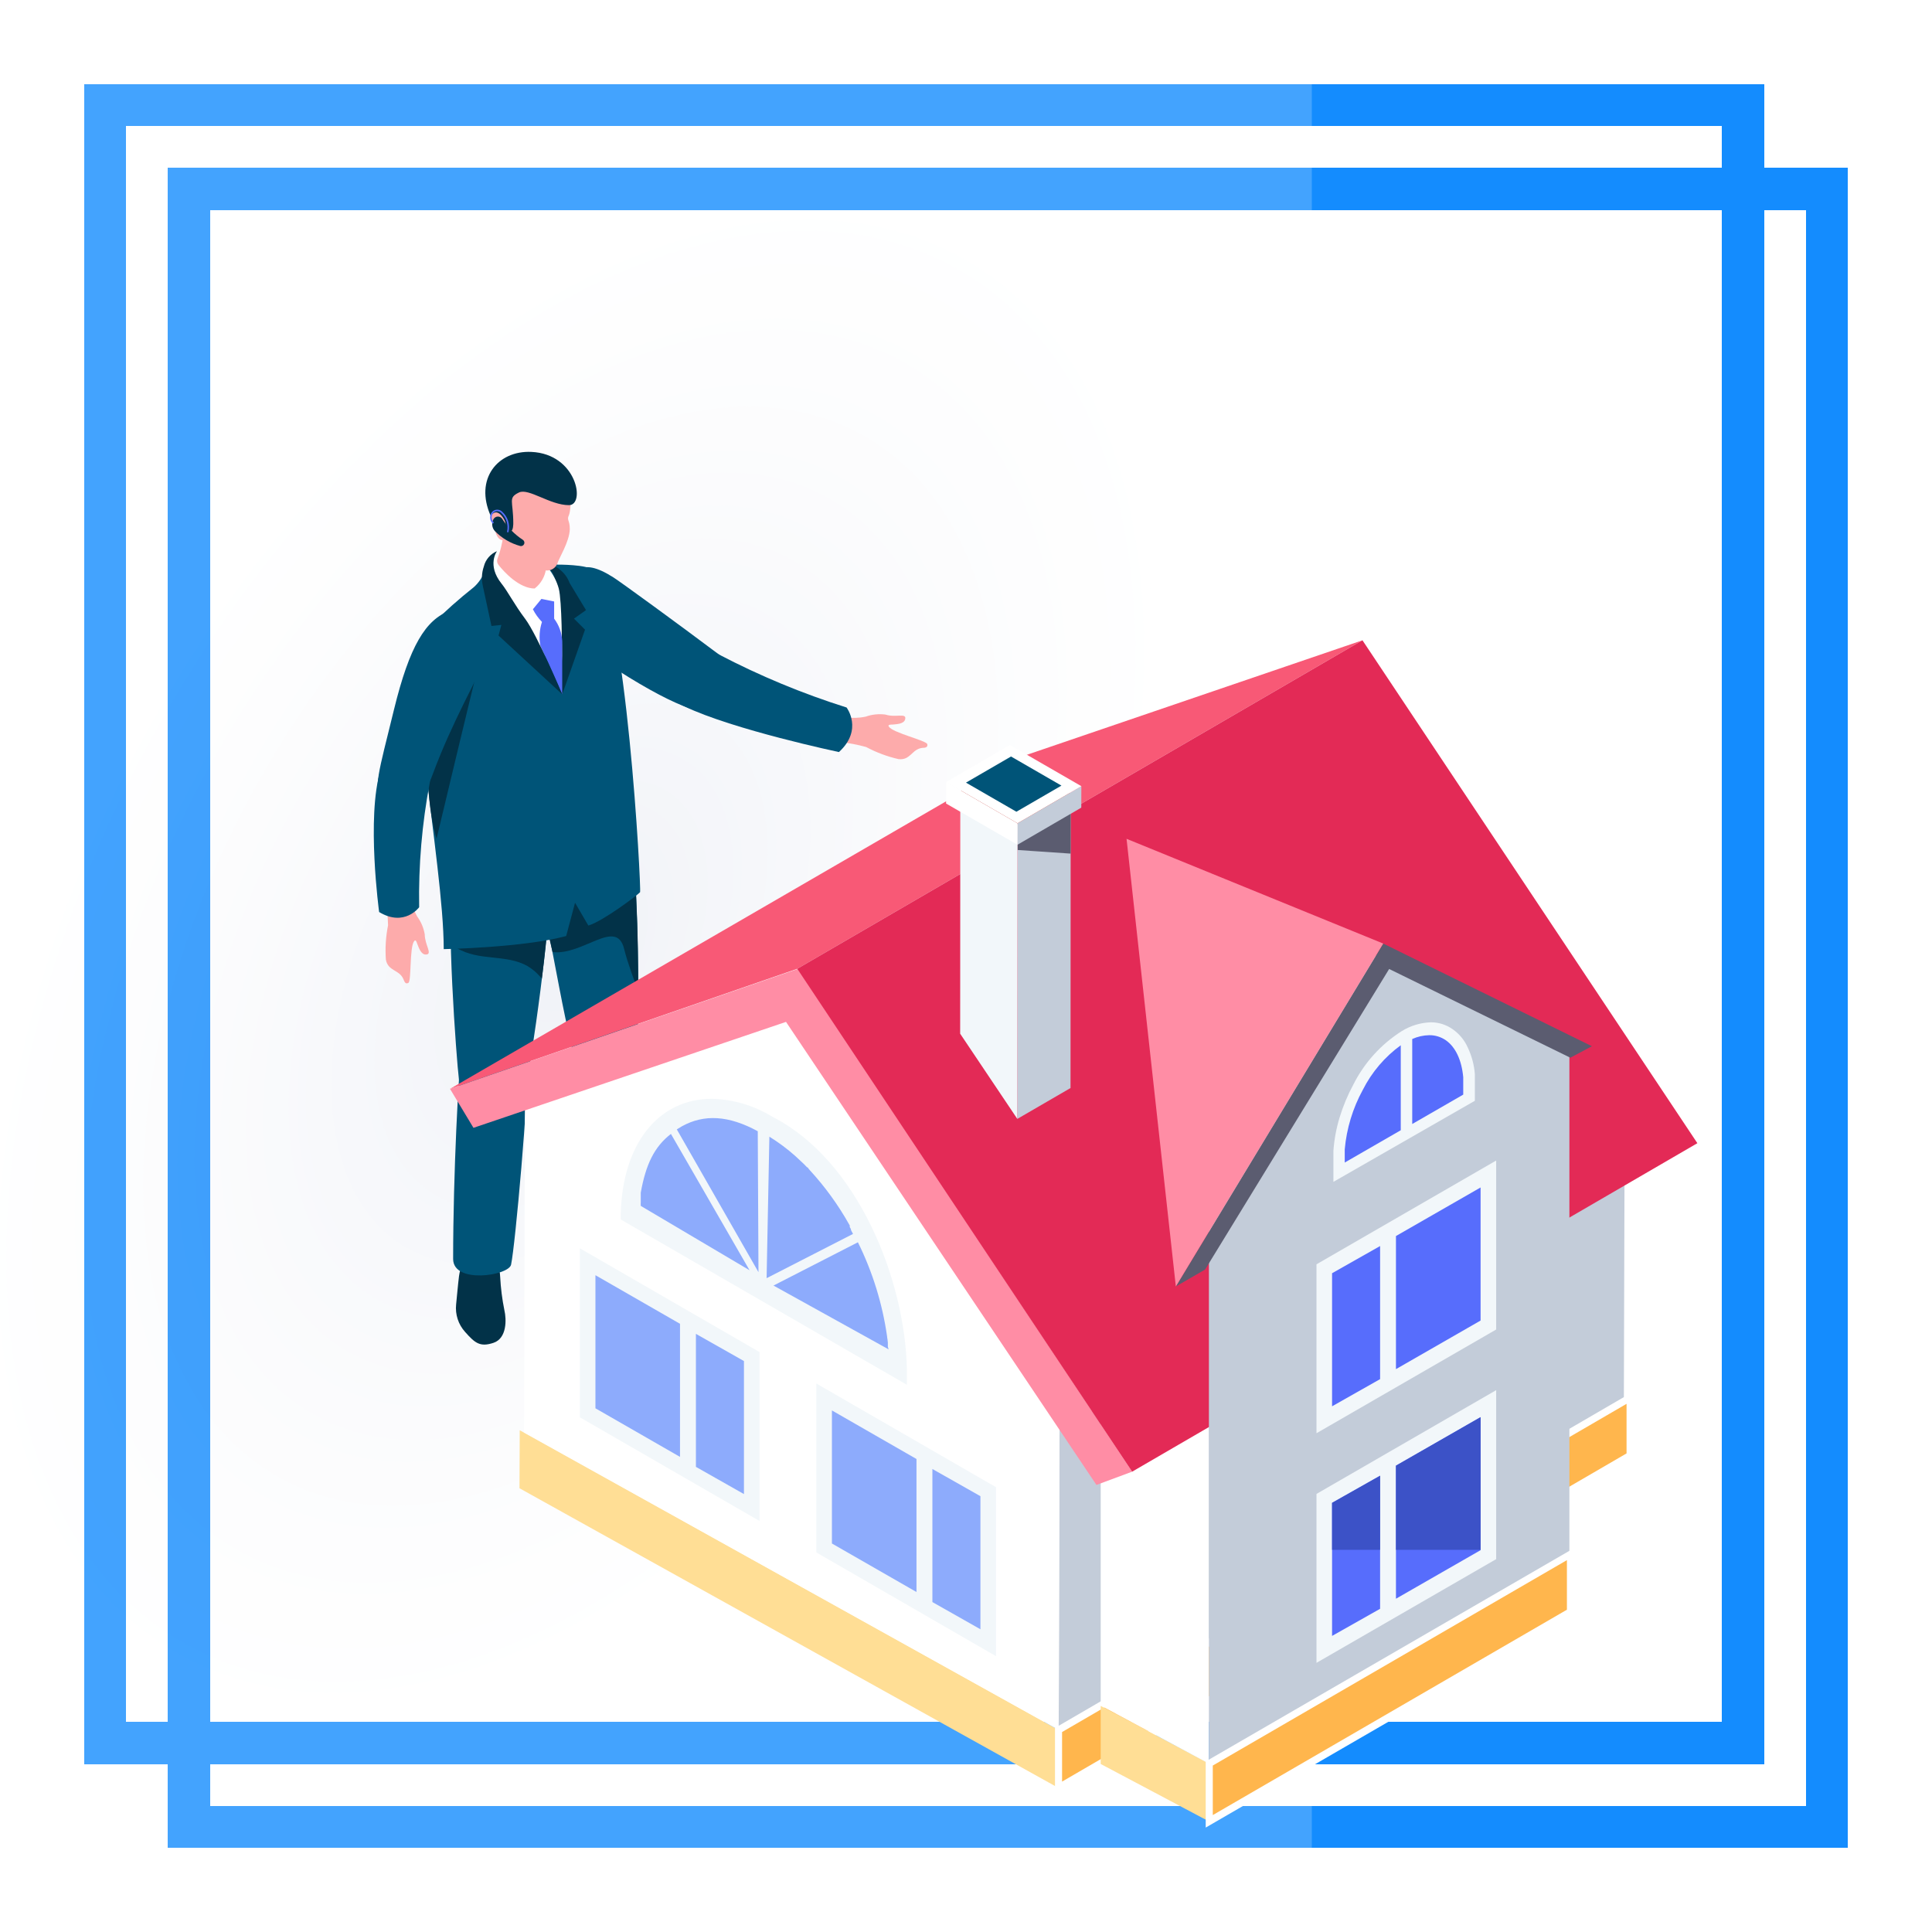 <?xml version="1.0" encoding="UTF-8"?> <svg xmlns="http://www.w3.org/2000/svg" width="92" height="92" viewBox="0 0 92 92" fill="none"><g filter="url(#filter0_d_2_2234)"><rect x="5" y="5" width="78" height="78" stroke="#148CFE" stroke-width="2" shape-rendering="crispEdges"></rect></g><g filter="url(#filter1_d_2_2234)"><rect x="9" y="9" width="78" height="78" stroke="#148CFE" stroke-width="2" shape-rendering="crispEdges"></rect></g><g clip-path="url(#clip0_2_2234)"><g style="mix-blend-mode:multiply" opacity="0.2"><g style="mix-blend-mode:multiply"><g style="mix-blend-mode:multiply"><path d="M62.467 1H-8.097V90.052H62.467V1Z" fill="white"></path></g><g style="mix-blend-mode:multiply"><path d="M49.486 58.058C61.023 37.516 60.392 15.257 48.078 8.34C35.763 1.424 16.427 12.47 4.89 33.012C-6.647 53.554 -6.017 75.813 6.298 82.73C18.613 89.646 37.949 78.6 49.486 58.058Z" fill="white"></path></g><g style="mix-blend-mode:multiply"><path d="M49.189 57.892C60.573 37.622 59.951 15.659 47.8 8.834C35.649 2.01 16.571 12.909 5.187 33.179C-6.197 53.448 -5.575 75.412 6.575 82.236C18.726 89.06 37.805 78.161 49.189 57.892Z" fill="white"></path></g><g style="mix-blend-mode:multiply"><path d="M48.892 57.725C60.122 37.73 59.508 16.064 47.521 9.331C35.534 2.599 16.714 13.351 5.484 33.345C-5.746 53.34 -5.132 75.007 6.855 81.739C18.841 88.471 37.662 77.72 48.892 57.725Z" fill="white"></path></g><g style="mix-blend-mode:multiply"><path d="M48.592 57.556C59.667 37.836 59.063 16.468 47.242 9.828C35.421 3.189 16.859 13.794 5.784 33.514C-5.292 53.234 -4.688 74.603 7.134 81.242C18.955 87.881 37.516 77.277 48.592 57.556Z" fill="#FEFEFF"></path></g><g style="mix-blend-mode:multiply"><path d="M48.295 57.39C59.217 37.942 58.621 16.869 46.964 10.322C35.307 3.775 17.003 14.233 6.081 33.681C-4.842 53.128 -4.246 74.201 7.411 80.748C19.068 87.295 37.373 76.837 48.295 57.39Z" fill="#FEFEFF"></path></g><g style="mix-blend-mode:multiply"><path d="M47.998 57.223C58.766 38.05 58.178 17.274 46.685 10.819C35.192 4.364 17.146 14.675 6.378 33.847C-4.391 53.02 -3.803 73.796 7.69 80.251C19.183 86.706 37.23 76.396 47.998 57.223Z" fill="#FEFEFE"></path></g><g style="mix-blend-mode:multiply"><path d="M47.701 57.056C58.315 38.157 57.735 17.679 46.406 11.316C35.077 4.953 17.289 15.116 6.675 34.014C-3.939 52.913 -3.36 73.391 7.969 79.754C19.299 86.117 37.087 75.955 47.701 57.056Z" fill="#FDFEFE"></path></g><g style="mix-blend-mode:multiply"><path d="M47.404 56.889C57.865 38.263 57.294 18.081 46.129 11.81C34.964 5.54 17.433 15.555 6.972 34.181C-3.489 52.807 -2.918 72.989 8.247 79.26C19.412 85.531 36.943 75.515 47.404 56.889Z" fill="#FDFDFE"></path></g><g style="mix-blend-mode:multiply"><path d="M47.107 56.722C57.413 38.371 56.851 18.486 45.85 12.307C34.849 6.129 17.575 15.997 7.269 34.348C-3.038 52.699 -2.475 72.585 8.526 78.763C19.527 84.942 36.8 75.074 47.107 56.722Z" fill="#FCFDFE"></path></g><g style="mix-blend-mode:multiply"><path d="M47.156 13.846C57.098 21.434 56.218 41.771 45.19 59.274C34.161 76.778 17.157 84.808 7.215 77.22C-2.728 69.631 -1.847 49.302 9.188 31.795C20.223 14.288 37.214 6.258 47.156 13.846Z" fill="#FCFCFD"></path></g><g style="mix-blend-mode:multiply"><path d="M46.513 56.389C56.512 38.585 55.966 19.293 45.293 13.298C34.62 7.304 17.862 16.878 7.863 34.681C-2.137 52.486 -1.591 71.778 9.082 77.772C19.755 83.766 36.514 74.193 46.513 56.389Z" fill="#FBFCFD"></path></g><g style="mix-blend-mode:multiply"><path d="M46.216 56.222C56.061 38.692 55.523 19.697 45.014 13.795C34.505 7.893 18.005 17.319 8.16 34.848C-1.685 52.378 -1.147 71.373 9.362 77.275C19.871 83.177 36.371 73.751 46.216 56.222Z" fill="#FBFBFD"></path></g><g style="mix-blend-mode:multiply"><path d="M45.919 56.055C55.61 38.8 55.08 20.102 44.735 14.292C34.39 8.482 18.148 17.76 8.457 35.015C-1.234 52.27 -0.704 70.968 9.641 76.778C19.985 82.588 36.228 73.31 45.919 56.055Z" fill="#FAFBFC"></path></g><g style="mix-blend-mode:multiply"><path d="M45.619 55.887C55.157 38.904 54.637 20.503 44.457 14.786C34.278 9.069 18.294 18.201 8.757 35.184C-0.781 52.166 -0.261 70.567 9.918 76.284C20.097 82.001 36.081 72.869 45.619 55.887Z" fill="#FAFAFC"></path></g><g style="mix-blend-mode:multiply"><path d="M45.322 55.72C54.706 39.012 54.194 20.908 44.178 15.283C34.163 9.658 18.437 18.643 9.054 35.35C-0.33 52.058 0.182 70.162 10.197 75.787C20.212 81.412 35.938 72.428 45.322 55.72Z" fill="#F9FAFC"></path></g><g style="mix-blend-mode:multiply"><path d="M45.025 55.553C54.255 39.118 53.752 21.31 43.901 15.777C34.05 10.244 18.581 19.082 9.351 35.517C0.12 51.952 0.623 69.76 10.475 75.293C20.326 80.826 35.795 71.988 45.025 55.553Z" fill="#F8F9FB"></path></g><g style="mix-blend-mode:multiply"><path d="M44.728 55.386C53.804 39.226 53.309 21.715 43.622 16.274C33.935 10.833 18.724 19.523 9.648 35.684C0.571 51.844 1.067 69.356 10.754 74.796C20.441 80.237 35.652 71.547 44.728 55.386Z" fill="#F8F9FB"></path></g><g style="mix-blend-mode:multiply"><path d="M44.431 55.219C53.353 39.334 52.866 22.119 43.343 16.771C33.819 11.422 18.867 19.965 9.944 35.851C1.022 51.737 1.51 68.951 11.033 74.299C20.556 79.648 35.509 71.106 44.431 55.219Z" fill="#F7F8FB"></path></g><g style="mix-blend-mode:multiply"><path d="M44.434 18.166C53.021 24.719 52.258 42.283 42.748 57.399C33.237 72.515 18.526 79.452 9.94 72.91C1.353 66.367 2.105 48.782 11.639 33.666C21.174 18.551 35.848 11.613 44.434 18.166Z" fill="#F6F7FA"></path></g><g style="mix-blend-mode:multiply"><path d="M43.837 54.886C52.452 39.547 51.981 22.926 42.786 17.762C33.591 12.598 19.153 20.846 10.539 36.184C1.924 51.523 2.394 68.144 11.589 73.308C20.785 78.473 35.222 70.225 43.837 54.886Z" fill="#F5F7FA"></path></g><g style="mix-blend-mode:multiply"><path d="M43.827 19.127C52.114 25.451 51.378 42.398 42.188 56.984C32.998 71.571 18.83 78.262 10.537 71.942C2.244 65.621 2.985 48.671 12.176 34.085C21.366 19.498 35.544 12.804 43.827 19.127Z" fill="#F5F6FA"></path></g><g style="mix-blend-mode:multiply"><path d="M43.243 54.552C51.55 39.761 51.097 23.733 42.23 18.753C33.362 13.773 19.44 21.727 11.132 36.518C2.825 51.309 3.279 67.337 12.146 72.317C21.013 77.297 34.936 69.344 43.243 54.552Z" fill="#F4F5F9"></path></g><g style="mix-blend-mode:multiply"><path d="M42.946 54.386C51.099 39.868 50.654 24.138 41.95 19.25C33.247 14.362 19.583 22.168 11.43 36.685C3.276 51.202 3.722 66.933 12.425 71.82C21.128 76.708 34.793 68.903 42.946 54.386Z" fill="#F3F5F9"></path></g><g style="mix-blend-mode:multiply"><path d="M42.646 54.217C50.645 39.974 50.209 24.542 41.671 19.747C33.134 14.952 19.729 22.611 11.729 36.853C3.73 51.096 4.167 66.529 12.704 71.323C21.242 76.118 34.647 68.46 42.646 54.217Z" fill="#F2F4F8"></path></g><g style="mix-blend-mode:multiply"><path d="M42.349 54.05C50.195 40.081 49.767 24.944 41.394 20.241C33.021 15.538 19.872 23.05 12.027 37.02C4.181 50.99 4.608 66.127 12.982 70.829C21.355 75.532 34.503 68.02 42.349 54.05Z" fill="#F1F3F8"></path></g><g style="mix-blend-mode:multiply"><path d="M42.052 53.883C49.744 40.188 49.324 25.348 41.115 20.738C32.905 16.127 20.015 23.492 12.323 37.187C4.632 50.882 5.051 65.722 13.261 70.333C21.47 74.943 34.36 67.579 42.052 53.883Z" fill="#F0F2F7"></path></g><g style="mix-blend-mode:multiply"><path d="M41.755 53.717C49.293 40.296 48.881 25.753 40.836 21.235C32.79 16.716 20.158 23.933 12.62 37.354C5.083 50.774 5.494 65.317 13.54 69.836C21.585 74.354 34.218 67.137 41.755 53.717Z" fill="#EFF2F7"></path></g><g style="mix-blend-mode:multiply"><path d="M41.709 22.486C48.94 28.007 48.299 42.799 40.279 55.538C32.259 68.276 19.892 74.097 12.661 68.579C5.431 63.062 6.071 48.27 14.095 35.528C22.118 22.787 34.482 16.969 41.709 22.486Z" fill="#EFF1F6"></path></g><g style="mix-blend-mode:multiply"><path d="M41.161 53.383C48.391 40.51 47.996 26.56 40.279 22.226C32.562 17.891 20.445 24.814 13.214 37.687C5.984 50.561 6.379 64.51 14.096 68.845C21.814 73.179 33.931 66.257 41.161 53.383Z" fill="#EEF0F6"></path></g><g style="mix-blend-mode:multiply"><path d="M41.105 23.448C48.036 28.736 47.419 42.911 39.733 55.109C32.047 67.308 20.196 72.91 13.268 67.618C6.341 62.327 6.952 48.155 14.638 35.956C22.324 23.758 34.175 18.16 41.105 23.448Z" fill="#EDEFF5"></path></g><g style="mix-blend-mode:multiply"><path d="M40.567 53.049C47.49 40.723 47.112 27.367 39.722 23.216C32.333 19.067 20.731 25.695 13.808 38.021C6.885 50.347 7.264 63.704 14.653 67.854C22.042 72.004 33.644 65.376 40.567 53.049Z" fill="#ECEEF5"></path></g><g style="mix-blend-mode:multiply"><path d="M40.27 52.883C47.039 40.831 46.669 27.771 39.444 23.713C32.218 19.656 20.874 26.136 14.105 38.188C7.337 50.239 7.707 63.299 14.932 67.357C22.157 71.415 33.502 64.934 40.27 52.883Z" fill="#EBEDF4"></path></g><g style="mix-blend-mode:multiply"><path d="M39.97 52.714C46.585 40.937 46.224 28.175 39.164 24.21C32.105 20.246 21.02 26.579 14.405 38.356C7.791 50.133 8.152 62.895 15.211 66.86C22.271 70.825 33.356 64.492 39.97 52.714Z" fill="#EAEDF4"></path></g><g style="mix-blend-mode:multiply"><path d="M39.673 52.547C46.135 41.043 45.783 28.577 38.887 24.704C31.991 20.832 21.164 27.018 14.702 38.523C8.241 50.027 8.593 62.493 15.489 66.366C22.384 70.239 33.212 64.052 39.673 52.547Z" fill="#E9ECF3"></path></g><g style="mix-blend-mode:multiply"><path d="M39.591 25.849C45.77 30.57 45.22 43.197 38.37 54.067C31.521 64.937 20.958 69.918 14.779 65.217C8.601 60.515 9.15 47.868 16.003 36.999C22.857 26.129 33.416 21.134 39.591 25.849Z" fill="#E8EBF3"></path></g><g style="mix-blend-mode:multiply"><path d="M39.291 26.328C45.314 30.928 44.782 43.255 38.097 53.861C31.413 64.468 21.11 69.338 15.083 64.738C9.056 60.138 9.592 47.814 16.27 37.208C22.948 26.601 33.264 21.731 39.291 26.328Z" fill="#E7EAF2"></path></g><g style="mix-blend-mode:multiply"><path d="M38.987 26.81C44.862 31.292 44.343 43.312 37.824 53.652C31.305 63.992 21.261 68.741 15.386 64.259C9.511 59.777 10.031 47.757 16.547 37.413C23.062 27.07 33.112 22.321 38.987 26.81Z" fill="#E6E9F2"></path></g><g style="mix-blend-mode:multiply"><path d="M38.485 51.88C44.331 41.472 44.012 30.194 37.772 26.689C31.533 23.185 21.736 28.782 15.89 39.19C10.045 49.598 10.364 60.877 16.603 64.381C22.843 67.885 32.64 62.288 38.485 51.88Z" fill="#E5E8F1"></path></g><g style="mix-blend-mode:multiply"><path d="M38.38 27.768C43.955 32.024 43.463 43.423 37.278 53.237C31.092 63.052 21.565 67.551 15.99 63.298C10.415 59.045 10.911 47.642 17.093 37.835C23.275 28.028 32.795 23.515 38.38 27.768Z" fill="#E4E7F1"></path></g><g style="mix-blend-mode:multiply"><path d="M38.08 28.25C43.503 32.388 43.021 43.481 37.005 53.028C30.988 62.576 21.717 66.957 16.294 62.809C10.871 58.66 11.35 47.575 17.366 38.031C23.383 28.486 32.657 24.109 38.08 28.25Z" fill="#E2E6F0"></path></g><g style="mix-blend-mode:multiply"><path d="M37.777 28.729C43.048 32.752 42.583 43.538 36.731 52.819C30.88 62.1 21.868 66.36 16.607 62.337C11.346 58.313 11.801 47.528 17.649 38.246C23.497 28.965 32.502 24.706 37.777 28.729Z" fill="#E1E5F0"></path></g><g style="mix-blend-mode:multiply"><path d="M37.473 29.208C42.596 33.117 42.141 43.595 36.462 52.61C30.782 61.625 22.02 65.763 16.901 61.858C11.781 57.952 12.233 47.47 17.912 38.456C23.592 29.441 32.35 25.299 37.473 29.208Z" fill="#E0E4EF"></path></g><g style="mix-blend-mode:multiply"><path d="M36.997 51.044C42.074 42.005 41.798 32.211 36.38 29.168C30.962 26.125 22.455 30.986 17.378 40.026C12.302 49.065 12.578 58.859 17.996 61.902C23.413 64.945 31.921 60.084 36.997 51.044Z" fill="#DFE3EE"></path></g><g style="mix-blend-mode:multiply"><path d="M36.7 50.878C41.623 42.113 41.355 32.616 36.101 29.665C30.847 26.715 22.598 31.428 17.675 40.193C12.752 48.957 13.021 58.455 18.275 61.405C23.528 64.356 31.778 59.642 36.7 50.878Z" fill="#DEE2EE"></path></g><g style="mix-blend-mode:multiply"><path d="M36.403 50.711C41.172 42.221 40.911 33.021 35.822 30.162C30.732 27.304 22.741 31.869 17.972 40.359C13.204 48.85 13.464 58.05 18.554 60.908C23.643 63.767 31.635 59.201 36.403 50.711Z" fill="#DDE1ED"></path></g><g style="mix-blend-mode:multiply"><path d="M36.106 50.544C40.722 42.327 40.47 33.422 35.544 30.656C30.619 27.89 22.884 32.309 18.269 40.526C13.654 48.744 13.906 57.648 18.831 60.414C23.757 63.181 31.491 58.762 36.106 50.544Z" fill="#DCE0ED"></path></g><g style="mix-blend-mode:multiply"><path d="M35.962 31.609C40.347 34.945 39.942 43.882 35.096 51.571C30.249 59.261 22.779 62.792 18.412 59.456C14.044 56.121 14.429 47.187 19.275 39.498C24.121 31.808 31.592 28.277 35.962 31.609Z" fill="#DADFEC"></path></g><g style="mix-blend-mode:multiply"><path d="M35.659 32.102C39.878 35.319 39.504 43.949 34.822 51.372C30.141 58.795 22.931 62.205 18.715 58.988C14.499 55.77 14.87 47.14 19.548 39.714C24.226 32.287 31.446 28.871 35.659 32.102Z" fill="#D9DEEB"></path></g><g style="mix-blend-mode:multiply"><path d="M35.355 32.57C39.423 35.673 39.065 43.993 34.549 51.153C30.033 58.313 23.083 61.608 19.015 58.495C14.948 55.382 15.305 47.072 19.821 39.913C24.337 32.752 31.288 29.468 35.355 32.57Z" fill="#D8DDEB"></path></g><g style="mix-blend-mode:multiply"><path d="M35.052 33.049C38.971 36.041 38.623 44.051 34.279 50.947C29.936 57.844 23.234 61.005 19.305 58.016C15.376 55.028 15.737 47.015 20.081 40.122C24.425 33.228 31.136 30.078 35.052 33.049Z" fill="#D7DCEA"></path></g><g style="mix-blend-mode:multiply"><path d="M34.752 33.532C38.515 36.405 38.181 44.108 34.006 50.732C29.831 57.355 23.386 60.411 19.622 57.538C15.858 54.664 16.189 46.958 20.368 40.337C24.546 33.717 30.984 30.655 34.752 33.532Z" fill="#D5DBE9"></path></g><g style="mix-blend-mode:multiply"><path d="M34.322 49.542C38.014 42.968 37.813 35.845 33.873 33.632C29.933 31.419 23.746 34.955 20.054 41.529C16.362 48.103 16.563 55.226 20.503 57.438C24.442 59.651 30.629 56.116 34.322 49.542Z" fill="#D4DAE9"></path></g><g style="mix-blend-mode:multiply"><path d="M34.144 34.489C37.611 37.133 37.304 44.223 33.47 50.32C29.635 56.418 23.689 59.22 20.236 56.576C16.782 53.932 17.079 46.843 20.91 40.745C24.742 34.648 30.681 31.845 34.144 34.489Z" fill="#D3D9E8"></path></g><g style="mix-blend-mode:multiply"><path d="M33.844 34.972C37.156 37.501 36.88 44.28 33.17 50.114C29.46 55.949 23.828 58.627 20.513 56.097C17.198 53.568 17.477 46.786 21.167 40.955C24.857 35.123 30.529 32.439 33.844 34.972Z" fill="#D2D8E7"></path></g><g style="mix-blend-mode:multiply"><path d="M33.541 35.451C36.704 37.865 36.424 44.337 32.913 49.905C29.403 55.474 23.997 58.03 20.833 55.615C17.67 53.2 17.956 46.732 21.457 41.16C24.958 35.589 30.377 33.036 33.541 35.451Z" fill="#D0D7E7"></path></g><g style="mix-blend-mode:multiply"><path d="M33.237 35.929C36.249 38.23 35.983 44.395 32.64 49.696C29.298 54.998 24.148 57.453 21.133 55.136C18.118 52.819 18.388 46.674 21.73 41.369C25.072 36.064 30.226 33.633 33.237 35.929Z" fill="#CFD5E6"></path></g><g style="mix-blend-mode:multiply"><path d="M32.836 48.708C35.759 43.504 35.599 37.866 32.479 36.114C29.359 34.362 24.461 37.159 21.539 42.363C18.617 47.566 18.777 53.204 21.896 54.957C25.016 56.709 29.914 53.911 32.836 48.708Z" fill="#CED4E5"></path></g><g style="mix-blend-mode:multiply"><path d="M32.539 48.541C35.309 43.61 35.157 38.268 32.202 36.608C29.246 34.948 24.605 37.599 21.836 42.529C19.067 47.46 19.218 52.803 22.174 54.463C25.13 56.123 29.77 53.471 32.539 48.541Z" fill="#CCD3E5"></path></g><g style="mix-blend-mode:multiply"><path d="M32.33 37.373C34.89 39.326 34.664 44.563 31.824 49.072C28.985 53.581 24.604 55.649 22.044 53.696C19.484 51.743 19.71 46.502 22.553 41.993C25.396 37.484 29.76 35.417 32.33 37.373Z" fill="#CBD2E4"></path></g><g style="mix-blend-mode:multiply"><path d="M32.026 37.852C34.438 39.69 34.225 44.621 31.551 48.863C28.877 53.106 24.755 55.055 22.34 53.214C19.926 51.372 20.148 46.445 22.823 42.219C25.497 37.993 29.619 36.01 32.026 37.852Z" fill="#CAD1E3"></path></g><g style="mix-blend-mode:multiply"><path d="M31.649 48.041C33.956 43.932 33.83 39.479 31.366 38.096C28.903 36.712 25.035 38.921 22.727 43.03C20.419 47.139 20.546 51.591 23.01 52.975C25.473 54.358 29.341 52.149 31.649 48.041Z" fill="#C8D0E3"></path></g><g style="mix-blend-mode:multiply"><path d="M31.423 38.813C33.531 40.422 33.345 44.735 31.005 48.448C28.664 52.162 25.059 53.865 22.951 52.256C20.843 50.647 21.029 46.331 23.366 42.621C25.703 38.911 29.312 37.201 31.423 38.813Z" fill="#C7CEE2"></path></g><g style="mix-blend-mode:multiply"><path d="M31.052 47.705C33.052 44.144 32.943 40.285 30.809 39.087C28.675 37.888 25.324 39.804 23.324 43.365C21.324 46.926 21.432 50.785 23.566 51.984C25.7 53.182 29.051 51.267 31.052 47.705Z" fill="#C6CDE1"></path></g><g style="mix-blend-mode:multiply"><path d="M30.816 39.771C32.623 41.15 32.465 44.85 30.458 48.03C28.452 51.211 25.376 52.674 23.555 51.295C21.733 49.916 21.909 46.216 23.912 43.035C25.915 39.855 29.008 38.392 30.816 39.771Z" fill="#C4CCE0"></path></g><g style="mix-blend-mode:multiply"><path d="M30.516 40.253C32.172 41.518 32.023 44.907 30.178 47.825C28.334 50.742 25.508 52.081 23.852 50.816C22.196 49.551 22.341 46.162 24.189 43.245C26.037 40.327 28.856 38.988 30.516 40.253Z" fill="#C3CBE0"></path></g><g style="mix-blend-mode:multiply"><path d="M30.212 40.732C31.72 41.882 31.585 44.965 29.915 47.615C28.246 50.266 25.666 51.484 24.162 50.334C22.658 49.184 22.786 46.105 24.459 43.45C26.131 40.796 28.705 39.582 30.212 40.732Z" fill="#C1CADF"></path></g><g style="mix-blend-mode:multiply"><path d="M29.909 41.208C31.258 42.243 31.146 45.019 29.642 47.403C28.138 49.787 25.818 50.887 24.462 49.851C23.106 48.816 23.227 46.044 24.732 43.656C26.236 41.268 28.553 40.196 29.909 41.208Z" fill="#C0C8DE"></path></g><g style="mix-blend-mode:multiply"><path d="M29.608 41.693C30.812 42.614 30.704 45.066 29.369 47.197C28.034 49.329 25.97 50.293 24.765 49.376C23.561 48.459 23.666 46.003 25.005 43.868C26.344 41.734 28.411 40.773 29.608 41.693Z" fill="#BEC7DD"></path></g><g style="mix-blend-mode:multiply"><path d="M29.305 42.172C30.357 42.978 30.266 45.133 29.096 46.992C27.925 48.85 26.121 49.69 25.069 48.894C24.017 48.098 24.108 45.932 25.278 44.078C26.448 42.223 28.249 41.369 29.305 42.172Z" fill="#BDC6DD"></path></g><g style="mix-blend-mode:multiply"><path d="M29.002 42.654C29.905 43.329 29.824 45.191 28.823 46.782C27.821 48.374 26.273 49.103 25.369 48.415C24.465 47.727 24.546 45.875 25.548 44.283C26.55 42.691 28.098 41.963 29.002 42.654Z" fill="#BCC5DC"></path></g><g style="mix-blend-mode:multiply"><path d="M28.698 43.133C29.453 43.707 29.372 45.248 28.55 46.573C27.727 47.899 26.425 48.509 25.673 47.922C24.921 47.336 24.998 45.808 25.821 44.482C26.644 43.157 27.946 42.557 28.698 43.133Z" fill="#BAC3DB"></path></g><g style="mix-blend-mode:multiply"><path d="M28.411 43.612C29.012 44.074 28.957 45.298 28.29 46.368C27.622 47.437 26.604 47.912 25.99 47.453C25.376 46.995 25.44 45.767 26.108 44.702C26.776 43.636 27.794 43.154 28.411 43.612Z" fill="#B9C2DA"></path></g><g style="mix-blend-mode:multiply"><path d="M28.094 44.094C28.546 44.432 28.506 45.362 28.003 46.158C27.501 46.954 26.732 47.319 26.28 46.975C25.828 46.631 25.865 45.703 26.367 44.911C26.87 44.118 27.642 43.747 28.094 44.094Z" fill="#B7C1DA"></path></g><g style="mix-blend-mode:multiply"><path d="M27.791 44.58C28.094 44.809 28.067 45.427 27.733 45.956C27.399 46.486 26.883 46.732 26.58 46.499C26.276 46.266 26.307 45.653 26.64 45.123C26.974 44.594 27.49 44.344 27.791 44.58Z" fill="#B6BFD9"></path></g><g style="mix-blend-mode:multiply"><path d="M27.487 45.052C27.639 45.167 27.625 45.477 27.46 45.727C27.295 45.976 27.035 46.115 26.883 46C26.732 45.885 26.745 45.578 26.914 45.325C27.082 45.072 27.339 44.938 27.487 45.052Z" fill="#B4BED8"></path></g></g></g><path d="M42.505 34.503C42.687 34.483 43.055 34.483 43.105 34.24C43.176 33.933 42.64 34.186 42.164 34.027C41.849 33.986 41.527 34.019 41.227 34.125C40.909 34.193 40.581 34.203 40.259 34.156C40.161 34.156 40.02 35.336 40.02 35.336C40.433 35.383 40.843 35.461 41.244 35.572C41.731 35.832 42.25 36.026 42.788 36.149C43.362 36.216 43.419 35.666 43.928 35.612C43.999 35.612 44.202 35.612 44.158 35.437C44.114 35.262 42.532 34.904 42.326 34.604C42.255 34.493 42.434 34.506 42.505 34.503Z" fill="#FDABAB"></path><path d="M34.236 31.167C32.165 29.613 29.558 27.717 29.214 27.498C27.585 26.459 27.275 27.262 27.005 28.173C26.546 29.731 27.757 30.975 30.452 32.557C33.146 34.139 34.067 34.078 34.755 33.862C35.443 33.646 36.303 32.722 34.236 31.167Z" fill="#005478"></path><path d="M34.236 31.167C32.816 30.395 30.263 32.517 32.583 33.633C34.903 34.749 39.949 35.812 39.949 35.812C41.116 34.746 40.313 33.69 40.313 33.69C38.217 33.03 36.183 32.186 34.236 31.167Z" fill="#005478"></path><path d="M31.032 58.428C30.769 58.323 30.789 57.679 30.789 57.679L28.816 57.342C28.816 57.342 28.843 59.028 28.866 59.315C28.861 59.426 28.881 59.536 28.927 59.638C28.971 59.739 29.04 59.829 29.126 59.899C29.212 59.969 29.313 60.018 29.422 60.042C29.53 60.066 29.643 60.064 29.75 60.036C30.398 59.91 31.066 59.928 31.706 60.09C32.191 60.213 32.697 60.223 33.187 60.121C33.817 59.996 34.242 59.699 33.716 59.244C33.19 58.789 31.666 58.677 31.032 58.428Z" fill="#023248"></path><path d="M27.096 48.556C27.096 49.089 27.689 53.952 28.415 58.016C28.627 59.2 31.157 58.242 31.17 57.706C31.2 56.694 30.573 49.693 30.212 47.669C29.983 46.398 27.099 46.941 27.096 48.556Z" fill="#005478"></path><path d="M23.818 60.806C23.816 60.691 23.8 60.578 23.771 60.468L22.051 60.131C21.952 60.331 21.887 60.547 21.858 60.768C21.811 61.126 21.744 61.898 21.72 62.117C21.695 62.353 21.721 62.592 21.795 62.817C21.868 63.043 21.989 63.25 22.148 63.426C22.614 63.952 22.857 64.158 23.497 63.945C24.138 63.733 24.125 62.839 24.017 62.384C23.912 61.863 23.845 61.336 23.818 60.806Z" fill="#023248"></path><path d="M21.946 50.388C21.852 50.91 21.578 55.821 21.578 59.949C21.578 61.156 24.226 60.745 24.337 60.222C24.543 59.241 25.16 52.232 25.16 50.172C25.16 48.877 22.233 48.796 21.946 50.388Z" fill="#005478"></path><path d="M25.514 41.012C25.487 42.024 25.889 43.44 26.111 44.385C26.334 45.329 26.894 48.627 27.187 49.582C27.572 50.813 30.374 50.394 30.374 48.772C30.374 48.239 30.519 41.734 29.791 37.683C29.581 36.486 25.531 40.479 25.514 41.012Z" fill="#005478"></path><path d="M29.72 45.184C29.875 45.825 30.236 46.782 30.394 47.207C30.394 44.914 30.33 40.641 29.797 37.676C29.588 36.493 25.538 40.472 25.521 41.005C25.497 41.919 26.087 44.398 26.314 45.336C27.76 45.511 29.349 43.693 29.72 45.184Z" fill="#023248"></path><path d="M21.578 42.094C21.221 43.444 21.733 50.428 21.855 51.416C22.017 52.701 24.836 52.88 25.126 51.288C25.221 50.769 26.28 44.388 26.28 40.26C26.28 39.053 21.713 41.582 21.578 42.094Z" fill="#005478"></path><path d="M21.747 45.143C22.823 45.788 24.087 45.42 25.119 46.003C25.381 46.16 25.612 46.364 25.801 46.604C26.08 44.495 26.24 42.373 26.28 40.246C26.28 39.039 21.713 41.568 21.578 42.081C21.443 42.594 21.433 43.683 21.467 45.015C21.566 45.043 21.661 45.087 21.747 45.143Z" fill="#023248"></path><path d="M26.556 26.888L24.111 26.244C23.905 26.264 23.706 26.328 23.528 26.432C23.332 26.651 23.182 26.907 23.086 27.184C22.977 27.483 22.797 27.751 22.56 27.963C21.86 28.517 21.192 29.111 20.56 29.741C19.052 31.562 21.13 40.982 21.13 45.197C21.13 45.197 24.914 45.127 26.961 44.573L27.383 42.988L28.017 44.074C28.728 43.862 30.408 42.584 30.479 42.486C30.549 42.388 29.804 28.385 28.29 27.161C27.946 26.871 26.556 26.888 26.556 26.888Z" fill="#005478"></path><path d="M20.914 34.341C21.295 33.444 21.926 32.078 22.769 31.751C22.674 32.041 20.789 39.936 20.789 39.936C20.789 39.936 19.831 36.874 20.914 34.341Z" fill="#023248"></path><path d="M27.123 27.761C27.035 27.518 26.882 27.303 26.681 27.141C26.581 27.045 26.459 26.974 26.326 26.934C26.193 26.895 26.052 26.887 25.916 26.911C25.916 26.911 26.556 27.147 26.452 28.088C26.411 28.459 26.452 29.073 26.411 29.775C26.351 30.564 26.772 33.07 26.772 33.07L27.858 29.984L27.332 29.458L27.905 29.053L27.123 27.761Z" fill="#023248"></path><path d="M23.669 26.247C23.376 26.476 23.143 26.992 23.851 27.886C24.224 28.426 24.562 28.989 24.863 29.572C25.093 29.98 26.549 32.001 26.721 32.574C26.721 32.574 26.742 32.054 26.762 31.208C26.762 31.016 26.762 28.608 26.607 28.024C26.229 26.638 24.576 25.539 23.669 26.247Z" fill="white"></path><path d="M23.966 25.498C23.918 25.877 23.825 26.248 23.69 26.604C23.671 26.653 23.666 26.706 23.674 26.757C23.682 26.809 23.704 26.857 23.737 26.898C24 27.235 24.722 28.024 25.46 28.024C25.753 27.797 25.946 27.466 26 27.1C25.99 26.598 23.966 25.498 23.966 25.498Z" fill="#FDABAB"></path><path d="M25.184 21.691C22.846 21.755 23.497 24.345 23.497 24.345C23.497 24.345 23.325 24.422 23.416 24.756C23.508 25.09 23.531 25.124 23.578 25.289C23.626 25.454 23.744 25.761 23.98 25.714C23.98 25.714 24.334 26.611 25.858 27.131C25.984 27.181 26.125 27.18 26.25 27.129C26.376 27.078 26.477 26.981 26.533 26.857C26.607 26.587 27.116 25.805 27.133 25.201C27.133 24.746 26.974 24.78 27.093 24.527C27.211 24.274 27.521 21.627 25.184 21.691Z" fill="#FDABAB"></path><path d="M25.298 21.519C23.706 21.448 22.58 22.803 23.369 24.571C23.656 24.136 23.98 24.648 24.044 24.817C24.071 24.911 24.158 25.303 24.303 25.303C24.448 25.303 24.442 24.922 24.442 24.922C24.442 23.839 24.175 23.711 24.715 23.451C25.173 23.232 26.192 24.055 27.092 24.055C27.885 24.055 27.484 21.613 25.298 21.519Z" fill="#023248"></path><path d="M26.388 28.641L25.781 28.52L25.376 29.012C25.489 29.234 25.634 29.438 25.808 29.616C25.688 29.983 25.662 30.374 25.733 30.753C25.919 31.144 26.772 33.07 26.772 33.07V30.527C26.754 30.141 26.62 29.769 26.388 29.461V28.641Z" fill="#576DFC"></path><path d="M23.885 27.795C23.17 26.904 23.666 26.247 23.666 26.247C23.511 26.311 23.374 26.41 23.265 26.538C23.156 26.665 23.078 26.816 23.039 26.979C22.938 27.274 22.922 27.592 22.991 27.896L23.403 29.808L23.875 29.758L23.74 30.264L26.776 33.066C26.776 33.066 25.585 30.24 25.012 29.474C24.506 28.807 24.169 28.146 23.885 27.795Z" fill="#023248"></path><path d="M23.915 24.709C23.893 24.674 23.861 24.645 23.823 24.625C23.786 24.605 23.744 24.596 23.701 24.598C23.659 24.6 23.618 24.612 23.582 24.635C23.547 24.657 23.517 24.689 23.497 24.726C23.449 24.815 23.429 24.917 23.441 25.018C23.453 25.119 23.496 25.214 23.565 25.289C23.898 25.63 24.316 25.876 24.775 26.001C24.812 26.009 24.85 26.004 24.883 25.987C24.916 25.97 24.943 25.942 24.958 25.908C24.973 25.874 24.976 25.836 24.966 25.8C24.956 25.764 24.934 25.732 24.904 25.711C24.507 25.451 24.17 25.109 23.915 24.709Z" fill="#023248"></path><path d="M23.447 24.362C23.377 24.437 23.338 24.535 23.338 24.638C23.338 24.741 23.377 24.84 23.447 24.915C23.45 24.918 23.454 24.921 23.458 24.923C23.463 24.925 23.467 24.926 23.472 24.926C23.477 24.926 23.482 24.925 23.486 24.923C23.49 24.921 23.494 24.918 23.497 24.915C23.501 24.911 23.504 24.907 23.506 24.902C23.508 24.898 23.509 24.893 23.509 24.888C23.509 24.883 23.508 24.878 23.506 24.873C23.504 24.868 23.501 24.864 23.497 24.861C23.442 24.799 23.412 24.719 23.412 24.637C23.412 24.554 23.442 24.474 23.497 24.412C23.524 24.388 23.554 24.369 23.588 24.357C23.622 24.345 23.657 24.34 23.693 24.342C23.729 24.344 23.764 24.354 23.796 24.37C23.827 24.386 23.856 24.408 23.879 24.436C23.995 24.546 24.081 24.684 24.129 24.837C24.176 24.99 24.183 25.153 24.148 25.309C24.147 25.314 24.147 25.319 24.148 25.324C24.149 25.329 24.151 25.334 24.154 25.338C24.157 25.342 24.161 25.345 24.165 25.348C24.169 25.351 24.174 25.352 24.179 25.353C24.187 25.353 24.196 25.349 24.202 25.344C24.209 25.339 24.214 25.331 24.216 25.323C24.254 25.153 24.248 24.976 24.196 24.81C24.145 24.643 24.05 24.493 23.922 24.375C23.861 24.311 23.776 24.273 23.687 24.27C23.598 24.268 23.512 24.301 23.447 24.362Z" fill="#576DFC"></path><path d="M18.354 42.823C18.354 42.823 19.531 42.617 19.552 42.715C19.599 43.037 19.703 43.347 19.858 43.632C20.047 43.886 20.173 44.181 20.226 44.492C20.226 44.995 20.607 45.433 20.294 45.454C20.047 45.474 19.939 45.116 19.872 44.951C19.845 44.887 19.808 44.712 19.724 44.813C19.494 45.093 19.599 46.708 19.447 46.803C19.295 46.897 19.245 46.702 19.214 46.634C19.019 46.162 18.476 46.26 18.375 45.693C18.336 45.147 18.372 44.598 18.479 44.061C18.469 43.646 18.427 43.232 18.354 42.823Z" fill="#FDABAB"></path><path d="M21.423 29.083C22.172 28.81 23.48 29.852 22.951 31.71C22.84 32.102 21.514 34.408 20.617 36.84C19.72 39.272 18.594 38.705 18.182 38.108C17.771 37.511 18.02 36.823 18.762 33.788C19.504 30.753 20.27 29.505 21.423 29.083Z" fill="#005478"></path><path d="M20.462 37.282C20.094 39.233 19.925 41.216 19.96 43.201C19.96 43.201 19.262 44.158 18.054 43.43C18.054 43.43 17.44 38.904 18.118 36.685C18.796 34.466 20.762 35.869 20.462 37.282Z" fill="#005478"></path><path d="M50.414 82.38L77.327 66.738L77.367 52.641L50.454 68.083L50.414 82.38Z" fill="#C3CCD9"></path><path d="M24.738 70.869L50.407 85.142L50.414 82.38L24.749 68.107L24.738 70.869Z" fill="#FFDE95"></path><path d="M50.407 85.142L77.62 69.314L77.63 66.552L50.414 82.38L50.407 85.142Z" fill="#FFB64D"></path><path d="M50.238 85.435V82.282L77.792 66.259V69.412L50.238 85.435ZM50.575 82.478V84.838L77.455 69.21V66.849L50.575 82.478Z" fill="white"></path><path d="M24.995 52.57L24.954 68.212L50.414 82.38L50.454 68.084L38.003 48.098L24.995 52.57Z" fill="white"></path><path d="M52.414 83.999L57.56 86.727L57.567 83.965L52.414 81.233V83.999Z" fill="#FFDE95"></path><path d="M52.414 81.216L57.567 83.982L57.574 67.955L52.414 65.183V81.216Z" fill="white"></path><path d="M21.43 51.851L37.966 46.132L64.879 30.49L48.839 35.963L21.43 51.851Z" fill="#F85976"></path><path d="M38.873 73.925L47.429 78.865V70.819L38.873 65.881V73.925Z" fill="#F2F7FA"></path><path d="M39.615 73.5L43.642 75.81V69.476L39.615 67.163V73.5Z" fill="#8DABFC"></path><path d="M44.4 76.289L46.687 77.584V71.247L44.4 69.952V76.289Z" fill="#8DABFC"></path><path d="M21.43 51.851L22.546 53.706L37.429 48.661L52.211 70.711L53.911 70.08L38.023 46.128L21.43 51.851Z" fill="#FF8DA5"></path><path d="M37.966 46.132L53.911 70.08L80.827 54.438L64.879 30.49L37.966 46.132Z" fill="#E32A56"></path><path d="M64.366 44.917L57.567 56.135V86.737L74.733 76.761V50.246L64.366 44.917Z" fill="#C3CCD9"></path><path d="M55.992 61.261L57.385 60.455L66.15 46.142L74.777 50.367L75.806 49.821L65.867 44.931L55.992 61.261Z" fill="#5B5C70"></path><path d="M55.992 61.261L65.867 44.931L53.645 39.943L55.992 61.261Z" fill="#FF8DA5"></path><path d="M36.775 53.177C35.908 52.643 34.916 52.349 33.898 52.324C31.339 52.324 29.635 54.485 29.558 57.824V58.07L43.186 65.942V65.22C43.102 60.917 40.836 55.237 36.775 53.177Z" fill="#F2F7FA"></path><path d="M40.519 58.549V58.526C40.505 58.502 40.505 58.502 40.492 58.478C40.478 58.455 40.478 58.455 40.465 58.431C40.466 58.422 40.466 58.413 40.465 58.404V58.381V58.357C40.451 58.333 40.451 58.333 40.438 58.31C39.913 57.373 39.281 56.502 38.553 55.713L38.536 55.693V55.676H38.519C38.519 55.676 38.519 55.676 38.502 55.659V55.639L38.451 55.588H38.434C38.418 55.571 38.418 55.571 38.401 55.554L38.266 55.416L37.868 55.045C37.485 54.704 37.073 54.398 36.637 54.128L36.505 60.866L40.62 58.758L40.536 58.6L40.519 58.549Z" fill="#8DABFC"></path><path d="M42.279 64.141C42.281 64.133 42.281 64.125 42.279 64.117V64.094C42.279 64.094 42.279 64.094 42.279 64.07C42.28 64.063 42.28 64.057 42.279 64.05V64.03V63.939C42.279 63.939 42.279 63.939 42.262 63.783C42.251 63.729 42.243 63.674 42.239 63.618C42.016 62.067 41.548 60.561 40.853 59.156L36.833 61.217L42.31 64.252C42.31 64.246 42.31 64.239 42.31 64.232C42.301 64.201 42.291 64.171 42.279 64.141Z" fill="#8DABFC"></path><path d="M32.479 53.629L32.229 53.78L36.118 60.58L36.084 53.868C34.691 53.109 33.527 53.052 32.479 53.629Z" fill="#8DABFC"></path><path d="M30.512 56.795C30.512 56.795 30.512 56.819 30.512 56.833C30.514 56.839 30.514 56.846 30.512 56.853C30.514 56.884 30.514 56.916 30.512 56.947C30.514 56.954 30.514 56.961 30.512 56.968C30.514 56.999 30.514 57.031 30.512 57.062V57.102C30.514 57.109 30.514 57.116 30.512 57.123V57.143C30.512 57.18 30.512 57.22 30.512 57.261C30.508 57.308 30.508 57.355 30.512 57.403V57.423L35.693 60.488L31.949 53.996C31.153 54.61 30.752 55.457 30.512 56.795Z" fill="#8DABFC"></path><path d="M48.444 53.281L50.977 51.811L50.984 37.784L48.454 39.255L48.444 53.281Z" fill="#C3CCD9"></path><path d="M50.983 40.648V37.784L48.454 39.255V40.476L50.983 40.648Z" fill="#5B5C70"></path><path d="M45.729 37.683L48.454 39.255L50.984 37.784L48.262 36.213L45.729 37.683Z" fill="#BA1A15"></path><path d="M45.722 49.224L48.444 53.281L48.454 39.255L45.729 37.683L45.722 49.224Z" fill="#F2F7FA"></path><path d="M48.451 40.226L51.49 38.459L51.493 37.437L48.454 39.204L48.451 40.226Z" fill="#C3CCD9"></path><path d="M45.055 37.241L48.454 39.204L51.493 37.437L48.09 35.474L45.055 37.241Z" fill="white"></path><path d="M45.999 37.268L48.4 38.654L50.545 37.41L48.144 36.024L45.999 37.268Z" fill="#005478"></path><path d="M45.051 38.263L48.451 40.226L48.454 39.204L45.055 37.241L45.051 38.263Z" fill="white"></path><path d="M57.574 86.734L74.76 76.771V74.012L57.574 83.975V86.734Z" fill="#FFB64D"></path><path d="M57.415 87.027V83.88L74.952 73.722V76.869L57.415 87.027ZM57.752 84.073V86.433L74.615 76.653V74.292L57.752 84.073Z" fill="white"></path><path d="M69.894 49.882C69.74 49.535 69.495 49.237 69.185 49.018C68.882 48.8 68.517 48.682 68.143 48.681C67.649 48.696 67.167 48.841 66.747 49.103C65.765 49.726 64.97 50.604 64.447 51.642C64.177 52.141 63.958 52.665 63.793 53.207C63.634 53.724 63.535 54.257 63.496 54.796V56.279L70.231 52.418V51.147C70.197 50.708 70.083 50.279 69.894 49.882Z" fill="#F2F7FA"></path><path d="M68.845 49.534C68.614 49.375 68.339 49.291 68.059 49.295C67.779 49.3 67.504 49.362 67.249 49.477V53.524L69.678 52.124V51.298C69.604 50.482 69.31 49.855 68.845 49.534Z" fill="#576DFC"></path><path d="M64.899 51.892C64.418 52.769 64.124 53.736 64.035 54.731V55.359L66.703 53.821V49.774C65.942 50.327 65.324 51.053 64.899 51.892Z" fill="#576DFC"></path><path d="M27.612 67.49L36.168 72.427V64.384L27.612 59.443V67.49Z" fill="#F2F7FA"></path><path d="M28.354 67.062L32.381 69.375V63.038L28.354 60.724V67.062Z" fill="#8DABFC"></path><path d="M33.139 69.851L35.426 71.146V64.812L33.139 63.517V69.851Z" fill="#8DABFC"></path><path d="M62.69 79.183L71.246 74.245V66.198L62.69 71.139V79.183Z" fill="#F2F7FA"></path><path d="M66.474 76.13L70.504 73.817V67.483L66.474 69.793V76.13Z" fill="#576DFC"></path><path d="M63.432 77.901L65.719 76.609V70.272L63.432 71.564V77.901Z" fill="#576DFC"></path><path d="M70.504 73.8V67.483L66.474 69.793V73.8H70.504Z" fill="#3C52C7"></path><path d="M65.719 73.8V70.272L63.432 71.564V73.8H65.719Z" fill="#3C52C7"></path><path d="M62.69 68.249L71.246 63.311V55.264L62.69 60.205V68.249Z" fill="#F2F7FA"></path><path d="M66.474 65.197L70.504 62.883V56.546L66.474 58.859V65.197Z" fill="#576DFC"></path><path d="M63.432 66.967L65.719 65.672V59.335L63.432 60.63V66.967Z" fill="#576DFC"></path></g><defs><filter id="filter0_d_2_2234" x="0" y="0" width="88" height="88" filterUnits="userSpaceOnUse" color-interpolation-filters="sRGB"><feFlood flood-opacity="0" result="BackgroundImageFix"></feFlood><feColorMatrix in="SourceAlpha" type="matrix" values="0 0 0 0 0 0 0 0 0 0 0 0 0 0 0 0 0 0 127 0" result="hardAlpha"></feColorMatrix><feOffset></feOffset><feGaussianBlur stdDeviation="2"></feGaussianBlur><feComposite in2="hardAlpha" operator="out"></feComposite><feColorMatrix type="matrix" values="0 0 0 0 0.079 0 0 0 0 0.547 0 0 0 0 0.996 0 0 0 0.5 0"></feColorMatrix><feBlend mode="normal" in2="BackgroundImageFix" result="effect1_dropShadow_2_2234"></feBlend><feBlend mode="normal" in="SourceGraphic" in2="effect1_dropShadow_2_2234" result="shape"></feBlend></filter><filter id="filter1_d_2_2234" x="4" y="4" width="88" height="88" filterUnits="userSpaceOnUse" color-interpolation-filters="sRGB"><feFlood flood-opacity="0" result="BackgroundImageFix"></feFlood><feColorMatrix in="SourceAlpha" type="matrix" values="0 0 0 0 0 0 0 0 0 0 0 0 0 0 0 0 0 0 127 0" result="hardAlpha"></feColorMatrix><feOffset></feOffset><feGaussianBlur stdDeviation="2"></feGaussianBlur><feComposite in2="hardAlpha" operator="out"></feComposite><feColorMatrix type="matrix" values="0 0 0 0 0.079 0 0 0 0 0.547 0 0 0 0 0.996 0 0 0 0.5 0"></feColorMatrix><feBlend mode="normal" in2="BackgroundImageFix" result="effect1_dropShadow_2_2234"></feBlend><feBlend mode="normal" in="SourceGraphic" in2="effect1_dropShadow_2_2234" result="shape"></feBlend></filter><clipPath id="clip0_2_2234"><rect width="91.875" height="90" fill="white" transform="translate(0 1)"></rect></clipPath></defs></svg> 